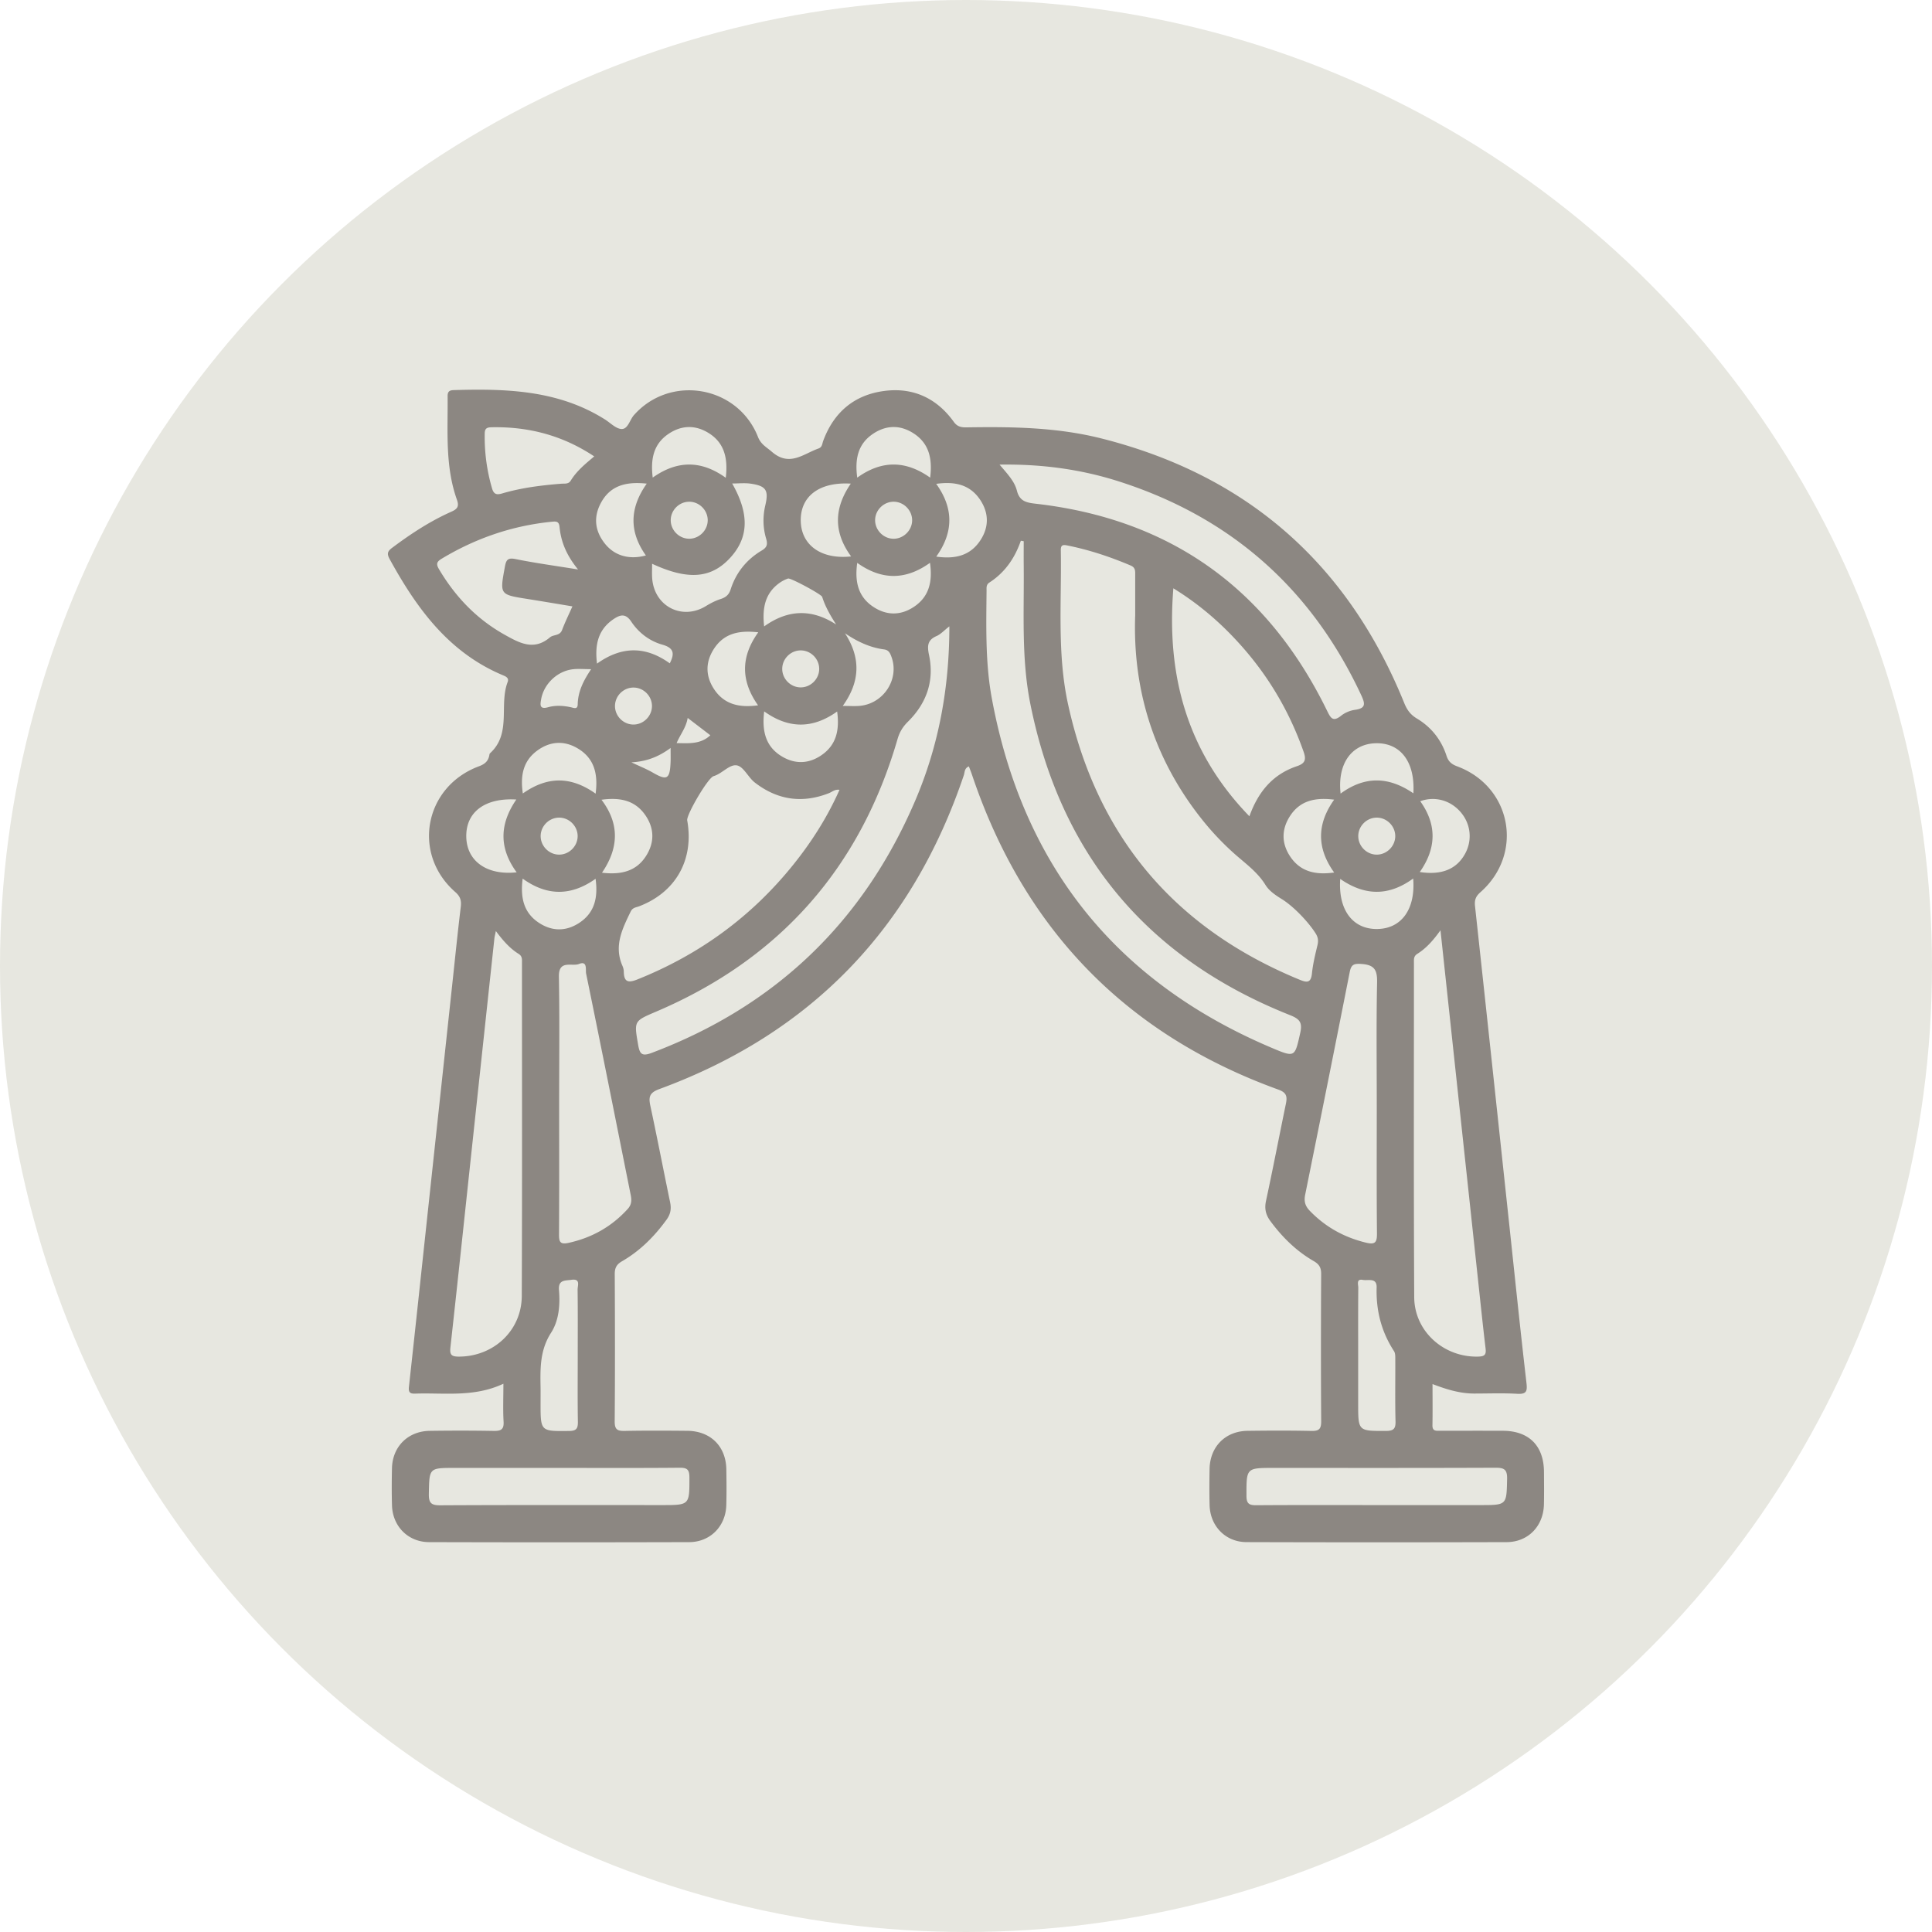 <svg xmlns="http://www.w3.org/2000/svg" viewBox="0 0 1000 1000"><circle cx="500" cy="500" r="500" style="fill:#e7e7e0"/><path d="M260.563 716.215c-15.307 7.182-30.707 4.587-45.811 5.123-2.649.094-3.388-.82-3.092-3.507 3.307-30.05 6.498-60.113 9.727-90.172q6.352-59.122 12.713-118.242c1.435-13.337 2.779-26.685 4.391-40 .397-3.278-.193-5.384-2.844-7.706-22.59-19.781-16.01-54.584 12.279-65.089 2.974-1.105 4.739-2.594 5.326-5.602.076-.39.119-.894.375-1.127 11.279-10.24 4.572-24.93 9.116-36.833.774-2.028-.643-2.813-2.266-3.488-28.14-11.721-44.777-34.646-58.796-60.193-1.506-2.744-1.123-4.033 1.279-5.831 9.647-7.221 19.672-13.816 30.698-18.711 3.171-1.408 4.058-2.776 2.841-6.193-6.201-17.41-4.64-35.563-4.811-53.548-.022-2.285.772-3.107 3.105-3.177 27.252-.808 54.179-.042 78.321 15.18 2.867 1.808 5.759 4.905 8.677 4.951 3.263.051 4.158-4.737 6.353-7.21 18.839-21.23 53.761-15.199 64.204 11.358 1.52 3.866 4.388 5.226 7.143 7.624 9.157 7.969 16.293 1.091 24.143-1.674 1.972-.694 1.908-2.457 2.416-3.842 5.464-14.909 16.089-23.918 31.685-25.958 14.884-1.947 27.144 3.757 35.938 15.993 2.059 2.865 4.392 2.897 7.197 2.853 23.266-.366 46.48-.002 69.233 5.743 75.46 19.053 127.522 64.942 156.715 136.922 1.421 3.504 3.172 6.019 6.52 8.019 7.45 4.448 12.695 11.02 15.377 19.319.973 3.009 2.637 4.386 5.516 5.457 28.211 10.502 34.632 45.236 12.024 65.166-2.408 2.123-3.132 4.03-2.791 7.161 6.002 55.132 11.88 110.277 17.786 165.419 2.9 27.074 5.685 54.161 8.824 81.207.507 4.369.191 6.108-4.773 5.82-7.388-.428-14.819-.133-22.232-.131-7.29.002-14.15-2.061-21.597-4.91 0 7.49.09 14.411-.04 21.327-.061 3.212 2.009 2.844 4.01 2.844 10.819.002 21.637-.03 32.456.012 13.505.052 21.181 7.748 21.262 21.277.033 5.609.102 11.221-.024 16.828-.254 11.263-8.16 19.499-19.339 19.53-44.877.123-89.754.131-134.63-.009-10.854-.034-18.802-8.287-19.082-19.162-.16-6.207-.119-12.422-.015-18.631.194-11.586 8.147-19.658 19.674-19.807 11.017-.143 22.041-.192 33.054.051 3.878.086 5.074-.975 5.046-4.966-.177-25.442-.151-50.887-.014-76.33.018-3.255-1.079-5.023-3.845-6.614-8.98-5.167-16.205-12.298-22.369-20.608-2.44-3.289-3.22-6.444-2.331-10.564 3.585-16.62 6.792-33.322 10.235-49.973.753-3.642.751-5.952-3.733-7.574-79.17-28.636-131.812-83.219-158.642-162.888-.492-1.46-1.069-2.892-1.648-4.45-2.368.913-2.106 3.049-2.614 4.555-26.723 79.214-79.063 133.621-157.61 162.462-5.052 1.855-5.65 4.006-4.666 8.593 3.567 16.626 6.78 33.327 10.238 49.976.695 3.347.28 6.108-1.794 8.975-6.308 8.719-13.753 16.192-23.085 21.577-2.807 1.62-3.789 3.424-3.773 6.636.13 25.443.171 50.888-.027 76.33-.032 4.163 1.445 4.925 5.158 4.853 10.814-.211 21.636-.152 32.454-.052 11.999.111 19.974 8.019 20.171 19.933.103 6.209.159 12.425-.023 18.631-.317 10.847-8.315 19.022-19.195 19.053q-67.315.194-134.63 0c-10.888-.031-18.907-8.211-19.206-19.039-.177-6.406-.155-12.824-.007-19.231.257-11.174 8.29-19.174 19.533-19.331 11.017-.154 22.04-.165 33.055.034 3.674.066 5.433-.601 5.179-4.83-.371-6.179-.095-12.397-.095-19.586Zm327.012-397.662c0-8.21-.01-14.618.006-21.027.005-2.006.131-3.767-2.361-4.823-10.713-4.541-21.677-8.184-33.111-10.439-2.621-.517-3.067.461-3.029 2.715.446 26.588-2.001 53.363 3.766 79.64 15.016 68.423 55.112 115.897 119.929 142.517 3.647 1.498 5.779 1.696 6.278-3.224.503-4.952 1.707-9.851 2.87-14.71.556-2.322.308-4.109-1.008-6.166-3.85-6.017-11.368-13.867-17.349-17.598-3.25-2.028-6.588-4.195-8.576-7.416-4.218-6.836-10.662-11.292-16.44-16.473a143 143 0 0 1-16.452-17.473c-25.004-31.427-35.894-67.406-34.525-105.522Zm-57.707-38.425-1.481-.244c-3.115 9.002-8.251 16.459-16.286 21.637-1.719 1.107-1.448 2.696-1.462 4.249-.165 18.629-.672 37.332 2.729 55.727 15.926 86.14 64.051 146.652 144.865 180.858 12.151 5.143 11.937 4.87 14.765-7.708 1.219-5.419-.271-7.225-5.336-9.238-73.864-29.348-118.709-83.072-134.36-161.063-4.733-23.584-3.184-47.474-3.427-71.275-.044-4.314-.006-8.628-.006-12.942ZM434.53 408.809c-2.47-.35-3.824 1.079-5.43 1.713-13.87 5.479-26.743 3.557-38.422-5.495-3.426-2.655-5.769-8.224-9.265-8.863-3.818-.698-7.618 4.288-12.081 5.582-2.898.84-14.055 19.881-13.642 22.865.027.198.078.393.111.59 3.351 20.045-6.162 36.694-24.991 43.895-1.556.595-3.352.627-4.354 2.692-4.347 8.961-8.798 17.816-4.286 28.112.396.903.687 1.933.701 2.908.072 5.291 2.016 6.157 7.007 4.162 32.13-12.84 59.16-32.524 80.805-59.506 9.488-11.827 17.588-24.548 23.846-38.656Zm311.063 72.695c-4.07 5.683-7.614 9.463-12.036 12.236-1.954 1.226-1.707 2.979-1.707 4.74.006 57.636-.154 115.272.144 172.906.092 17.812 15.457 31.336 33.245 30.782 3.281-.102 4.069-1.072 3.697-4.188-1.421-11.915-2.655-23.851-3.938-35.782q-6.958-64.724-13.907-129.449c-1.767-16.452-3.531-32.905-5.499-51.246Zm-488.934.402c-.456 2.234-.67 2.971-.751 3.723Q249.943 541.105 244 596.584c-3.601 33.605-7.146 67.217-10.864 100.809-.41 3.708.407 4.779 4.263 4.787 17.983.035 32.601-13.389 32.674-31.405.232-57.433.102-114.868.103-172.303 0-1.762.243-3.513-1.716-4.733-4.433-2.761-7.914-6.609-11.798-11.833Zm234.733-157.712c-2.833 2.203-4.503 4.108-6.604 5.013-4.861 2.093-4.892 5.232-3.912 9.886 2.814 13.373-1.311 24.947-10.926 34.454-2.661 2.631-4.315 5.332-5.373 8.975-19.355 66.636-60.903 113.742-124.765 141.014-11.752 5.019-11.65 4.817-9.504 17.288.825 4.797 1.976 6.059 7.106 4.12 63.878-24.144 109.274-67.574 136.174-130.227 12.222-28.467 17.805-58.376 17.804-90.522Zm25.974-83.712c4.105 4.847 7.746 8.606 8.989 13.507 1.369 5.399 4.801 6.177 9.57 6.718 69.929 7.924 120.042 43.978 150.89 107.012 1.881 3.845 3.02 6.208 7.389 2.704 1.948-1.563 4.632-2.668 7.115-3.011 5.64-.779 5.353-3.072 3.293-7.495-25.688-55.144-67.439-92.111-125.296-110.676-19.684-6.316-40.022-9.101-61.951-8.758Zm89.967 64.028c-3.669 45.266 7.144 84.778 39.359 117.995 4.692-13.1 12.437-21.847 24.627-25.935 4.445-1.491 4.788-3.606 3.396-7.557-6.852-19.462-16.93-37.042-30.377-52.658-10.599-12.309-22.621-23.003-37.005-31.844ZM289.414 571.583c0 22.434.066 44.869-.065 67.302-.022 3.712.461 5.395 4.837 4.442 12.143-2.645 22.352-8.374 30.722-17.573 2.06-2.264 2.083-4.551 1.554-7.194-7.659-38.243-15.259-76.499-23.101-114.704-.362-1.762.842-6.723-3.618-4.92-3.671 1.484-10.623-2.362-10.46 6.548.401 22.026.132 44.065.132 66.099Zm423.197.665c0-21.232-.272-42.47.167-63.693.131-6.331-1.248-9.126-7.971-9.603-3.996-.284-5.413.207-6.199 4.202-7.576 38.464-15.305 76.899-23.075 115.324-.66 3.263.01 5.726 2.315 8.131 8.135 8.489 17.907 13.873 29.328 16.624 4.791 1.154 5.58-.418 5.536-4.885-.218-22.031-.099-44.066-.099-66.1Zm.173 206.783h53.456c13.785 0 13.526-.006 13.833-13.546.113-4.976-1.605-5.806-6.075-5.787-38.239.161-76.479.092-114.719.092-14.302 0-14.125 0-14.109 14.45.004 4.127 1.42 4.893 5.15 4.865 20.821-.156 41.643-.075 62.465-.075ZM289.381 759.79h-54.056c-13.307 0-13.093.004-13.353 13.407-.091 4.695 1.167 5.971 5.916 5.946 38.239-.202 76.479-.113 114.719-.113 14.395 0 14.247 0 14.234-14.311-.004-3.898-1.042-5.055-4.996-5.019-20.82.19-41.643.089-62.464.089Zm9.816-465.031c-5.912-7.249-8.824-14.207-9.569-21.923-.275-2.843-1.437-3.042-3.868-2.803-20.467 2.015-39.398 8.497-57.003 19.067-2.51 1.507-3.264 2.6-1.544 5.501 8.456 14.264 19.479 25.823 34.034 33.955 7.63 4.263 15.095 8.419 23.386 1.355 1.848-1.574 5.127-.69 6.305-3.836 1.521-4.061 3.462-7.964 5.346-12.217-7.863-1.297-15.55-2.61-23.252-3.828-14.47-2.287-14.331-2.238-11.743-16.466.666-3.66 1.371-5.04 5.585-4.184 10.161 2.064 20.459 3.454 32.323 5.379m8.379-58.525c-16.304-10.857-33.938-15.453-53.018-15.086-2.335.045-3.626.401-3.671 3.222-.156 9.661 1.076 19.09 3.779 28.364.859 2.946 2.185 3.577 5.2 2.687 9.991-2.949 20.295-4.23 30.66-5.052 1.716-.136 3.724.314 4.875-1.576 3.05-5.008 7.536-8.668 12.174-12.56Zm29.957 55.565c0 2.546-.118 4.888.019 7.215.866 14.736 15.439 22.331 27.901 14.647 2.36-1.455 4.903-2.749 7.53-3.597 2.691-.868 4.303-2.188 5.2-4.995 2.785-8.714 8.279-15.493 16.106-20.135 2.851-1.691 3.101-3.309 2.244-6.208-1.665-5.632-1.772-11.384-.406-17.179 1.851-7.852.362-10.08-7.704-11.223-2.976-.422-6.062-.068-9.45-.068 8.95 15.706 8.561 27.831-.801 38.216-9.873 10.952-21.908 12.015-40.639 3.328Zm365.456 409.477v25.171c0 14.356 0 14.218 14.275 14.203 3.817-.004 5.165-.908 5.059-4.937-.279-10.58-.069-21.173-.122-31.76-.008-1.557.101-3.432-.672-4.619-6.55-10.051-9.332-21.021-8.984-32.964.153-5.238-4.451-3.383-7.112-3.896-3.553-.685-2.373 2.417-2.388 4.044-.103 11.586-.055 23.173-.056 34.759Zm-403.952.393c0-11.387.075-22.775-.068-34.16-.026-2.071 1.678-5.792-3.194-5.079-3.238.474-6.918-.126-6.452 5.344.653 7.667-.013 15.726-4.102 22.076-5.759 8.941-5.596 18.358-5.431 28.09.047 2.796.007 5.594.007 8.39 0 14.652-.002 14.488 14.761 14.338 3.881-.04 4.61-1.348 4.551-4.84-.191-11.384-.072-22.773-.071-34.16Zm144.664-410.332c-1.373 9.806.462 17.762 8.702 23.01 6.663 4.244 13.705 4.229 20.346-.058 8.184-5.283 10.008-13.214 8.614-22.984-12.621 9.083-25.062 9.037-37.663.032Zm40.906-3.242c9.796 1.4 17.729-.457 22.988-8.672 4.259-6.654 4.252-13.694-.014-20.343-5.269-8.211-13.214-10.024-23.001-8.639 9.075 12.606 9.031 25.044.028 37.654Zm246.857 166.618c-12.9 9.417-25.336 8.844-37.764.21-1.143 16.107 6.532 26.144 19.246 25.927 12.444-.212 19.806-10.233 18.517-26.137Zm-460.939.05c-1.238 9.791.443 17.766 8.674 23.042 6.656 4.265 13.689 4.29 20.353.041 8.242-5.255 10.058-13.227 8.721-22.994-12.589 8.938-25.034 9.083-37.747-.089Zm125.019-86.554c-1.267 10.454.841 18.603 9.671 23.614 6.658 3.779 13.483 3.444 19.827-.84 7.896-5.332 9.566-13.158 8.266-22.71-12.546 8.958-24.991 9.094-37.764-.064M690.559 413.9c-9.757-1.229-17.753.397-23.006 8.718-4.225 6.693-4.262 13.707.015 20.354 5.274 8.196 13.219 10.022 22.992 8.636-9.062-12.625-9.026-25.069-.001-37.708m-382.268-3.104c1.35-10.24-.696-18.419-9.423-23.518-7.065-4.127-14.296-3.555-20.836 1.259-7.356 5.415-8.758 13.052-7.417 22.172 12.641-8.953 24.891-9.02 37.676.086Zm385.597-.035c12.827-9.401 25.241-8.676 37.672-.143.966-16.305-6.695-26.196-19.411-25.915-12.545.277-19.986 10.544-18.261 26.058M440.539 288.004c-9.4-12.828-8.705-25.244-.161-37.678-16.381-.985-26.191 6.607-25.909 19.392.275 12.463 10.611 19.964 26.07 18.285ZM267.415 451.51c-9.4-12.828-8.704-25.244-.162-37.678-16.379-.985-26.189 6.607-25.908 19.393.275 12.462 10.611 19.964 26.069 18.285Zm43.91-37.56c9.579 12.6 8.846 25.196.265 37.763 10.261 1.229 18.41-.878 23.426-9.701 3.785-6.656 3.456-13.482-.822-19.827-5.326-7.901-13.151-9.577-22.869-8.235m423.553 37.401c11.266 1.74 19.017-1.45 23.407-9.379 3.83-6.917 3.058-15.193-1.986-21.298-5.297-6.411-13.496-8.741-21.191-5.968 8.728 12.187 8.358 24.436-.23 36.645M334.764 250.327c-10.565-1.131-18.911.822-23.833 10.162-3.839 7.286-2.98 14.323 2.037 20.738 5.045 6.45 12.714 8.63 21.341 6.274-8.673-12.186-8.56-24.437.454-37.174Zm108.937-3.093c12.664-9.112 25.109-8.987 37.756 0 1.198-9.787-.503-17.809-8.783-23.047-6.905-4.368-14.096-4.171-20.858.394-7.89 5.327-9.375 13.168-8.116 22.653Zm-68.048.065c1.254-10.506-.878-18.65-9.702-23.657-6.668-3.783-13.483-3.382-19.837.869-7.952 5.32-9.433 13.189-8.267 22.687 12.617-8.939 25.061-9.082 37.806.101m16.825 79.986c-9.516-1.078-17.393.285-22.719 8.203-4.554 6.77-4.774 13.963-.392 20.858 5.24 8.244 13.22 10.082 22.995 8.722-8.916-12.58-9.075-25.024.116-37.783m43.732 38.098c3.655 0 6.256.203 8.815-.035 12.362-1.15 20.555-13.83 16.438-25.244-.701-1.945-1.38-3.643-3.842-3.965-7.391-.969-13.939-4.085-20.259-8.358 8.069 12.49 8.104 24.723-1.153 37.602Zm-40.692-41.151c12.518-8.946 24.756-9.078 37.269-1.001-2.981-4.644-5.632-9.208-7.236-14.311-.412-1.313-16.363-9.915-17.648-9.474a17.3 17.3 0 0 0-4.241 2.135c-7.632 5.333-9.214 13.013-8.144 22.651m-86.505 19.257c13.081-9.347 25.477-8.919 37.66-.146 2.592-5.052 2.182-7.972-3.871-9.679-6.613-1.865-12.224-6.136-16.069-11.913-2.773-4.168-5.458-3.735-8.908-1.466-8.218 5.406-10.045 13.287-8.813 23.204Zm-3.04 2.875c-3.732 0-6.69-.3-9.567.057-8.071 1.004-14.926 7.634-16.313 15.516-.486 2.763-.966 5.404 3.616 4.124 3.884-1.085 7.928-.844 11.896.044 1.488.333 3.366 1.216 3.419-1.532.128-6.604 2.944-12.259 6.95-18.209Zm50.524-86.665c-5.215.14-9.464 4.61-9.326 9.813.138 5.21 4.618 9.472 9.81 9.333 5.202-.139 9.47-4.63 9.33-9.818-.14-5.213-4.616-9.467-9.815-9.328Zm-67.292 182.653c5.191.119 9.664-4.165 9.781-9.368.117-5.2-4.155-9.661-9.364-9.778-5.205-.117-9.658 4.147-9.776 9.362-.118 5.202 4.151 9.665 9.359 9.784m432.973-9.816c-.139-5.213-4.614-9.468-9.813-9.33-5.217.138-9.463 4.605-9.327 9.811.136 5.212 4.613 9.473 9.807 9.336 5.201-.138 9.471-4.629 9.332-9.816Zm-384.721-67.018c.039-5.209-4.29-9.599-9.504-9.638-5.215-.039-9.595 4.281-9.636 9.502-.04 5.209 4.287 9.603 9.499 9.644 5.195.041 9.602-4.306 9.641-9.508m124.617-86.672c5.162.263 9.774-3.924 10.036-9.113.261-5.176-3.912-9.772-9.109-10.033-5.179-.26-9.77 3.908-10.031 9.108-.26 5.174 3.911 9.774 9.105 10.039Zm-38.054 67.312c-.036-5.218-4.419-9.549-9.628-9.514-5.221.035-9.545 4.412-9.511 9.626.034 5.215 4.42 9.554 9.623 9.52 5.205-.034 9.552-4.435 9.517-9.632Zm-76.911 40.983c-6.373 4.694-12.534 6.998-20.292 7.451 4.356 2.064 7.859 3.445 11.083 5.309 7.37 4.259 8.844 3.444 9.198-5.569.078-1.988.011-3.982.011-7.191m20.562-6.567-11.731-8.98c-.794 5.01-3.851 8.556-5.718 13.034 6.442.09 12.429.652 17.449-4.054" style="fill:#8c8782"/></svg>